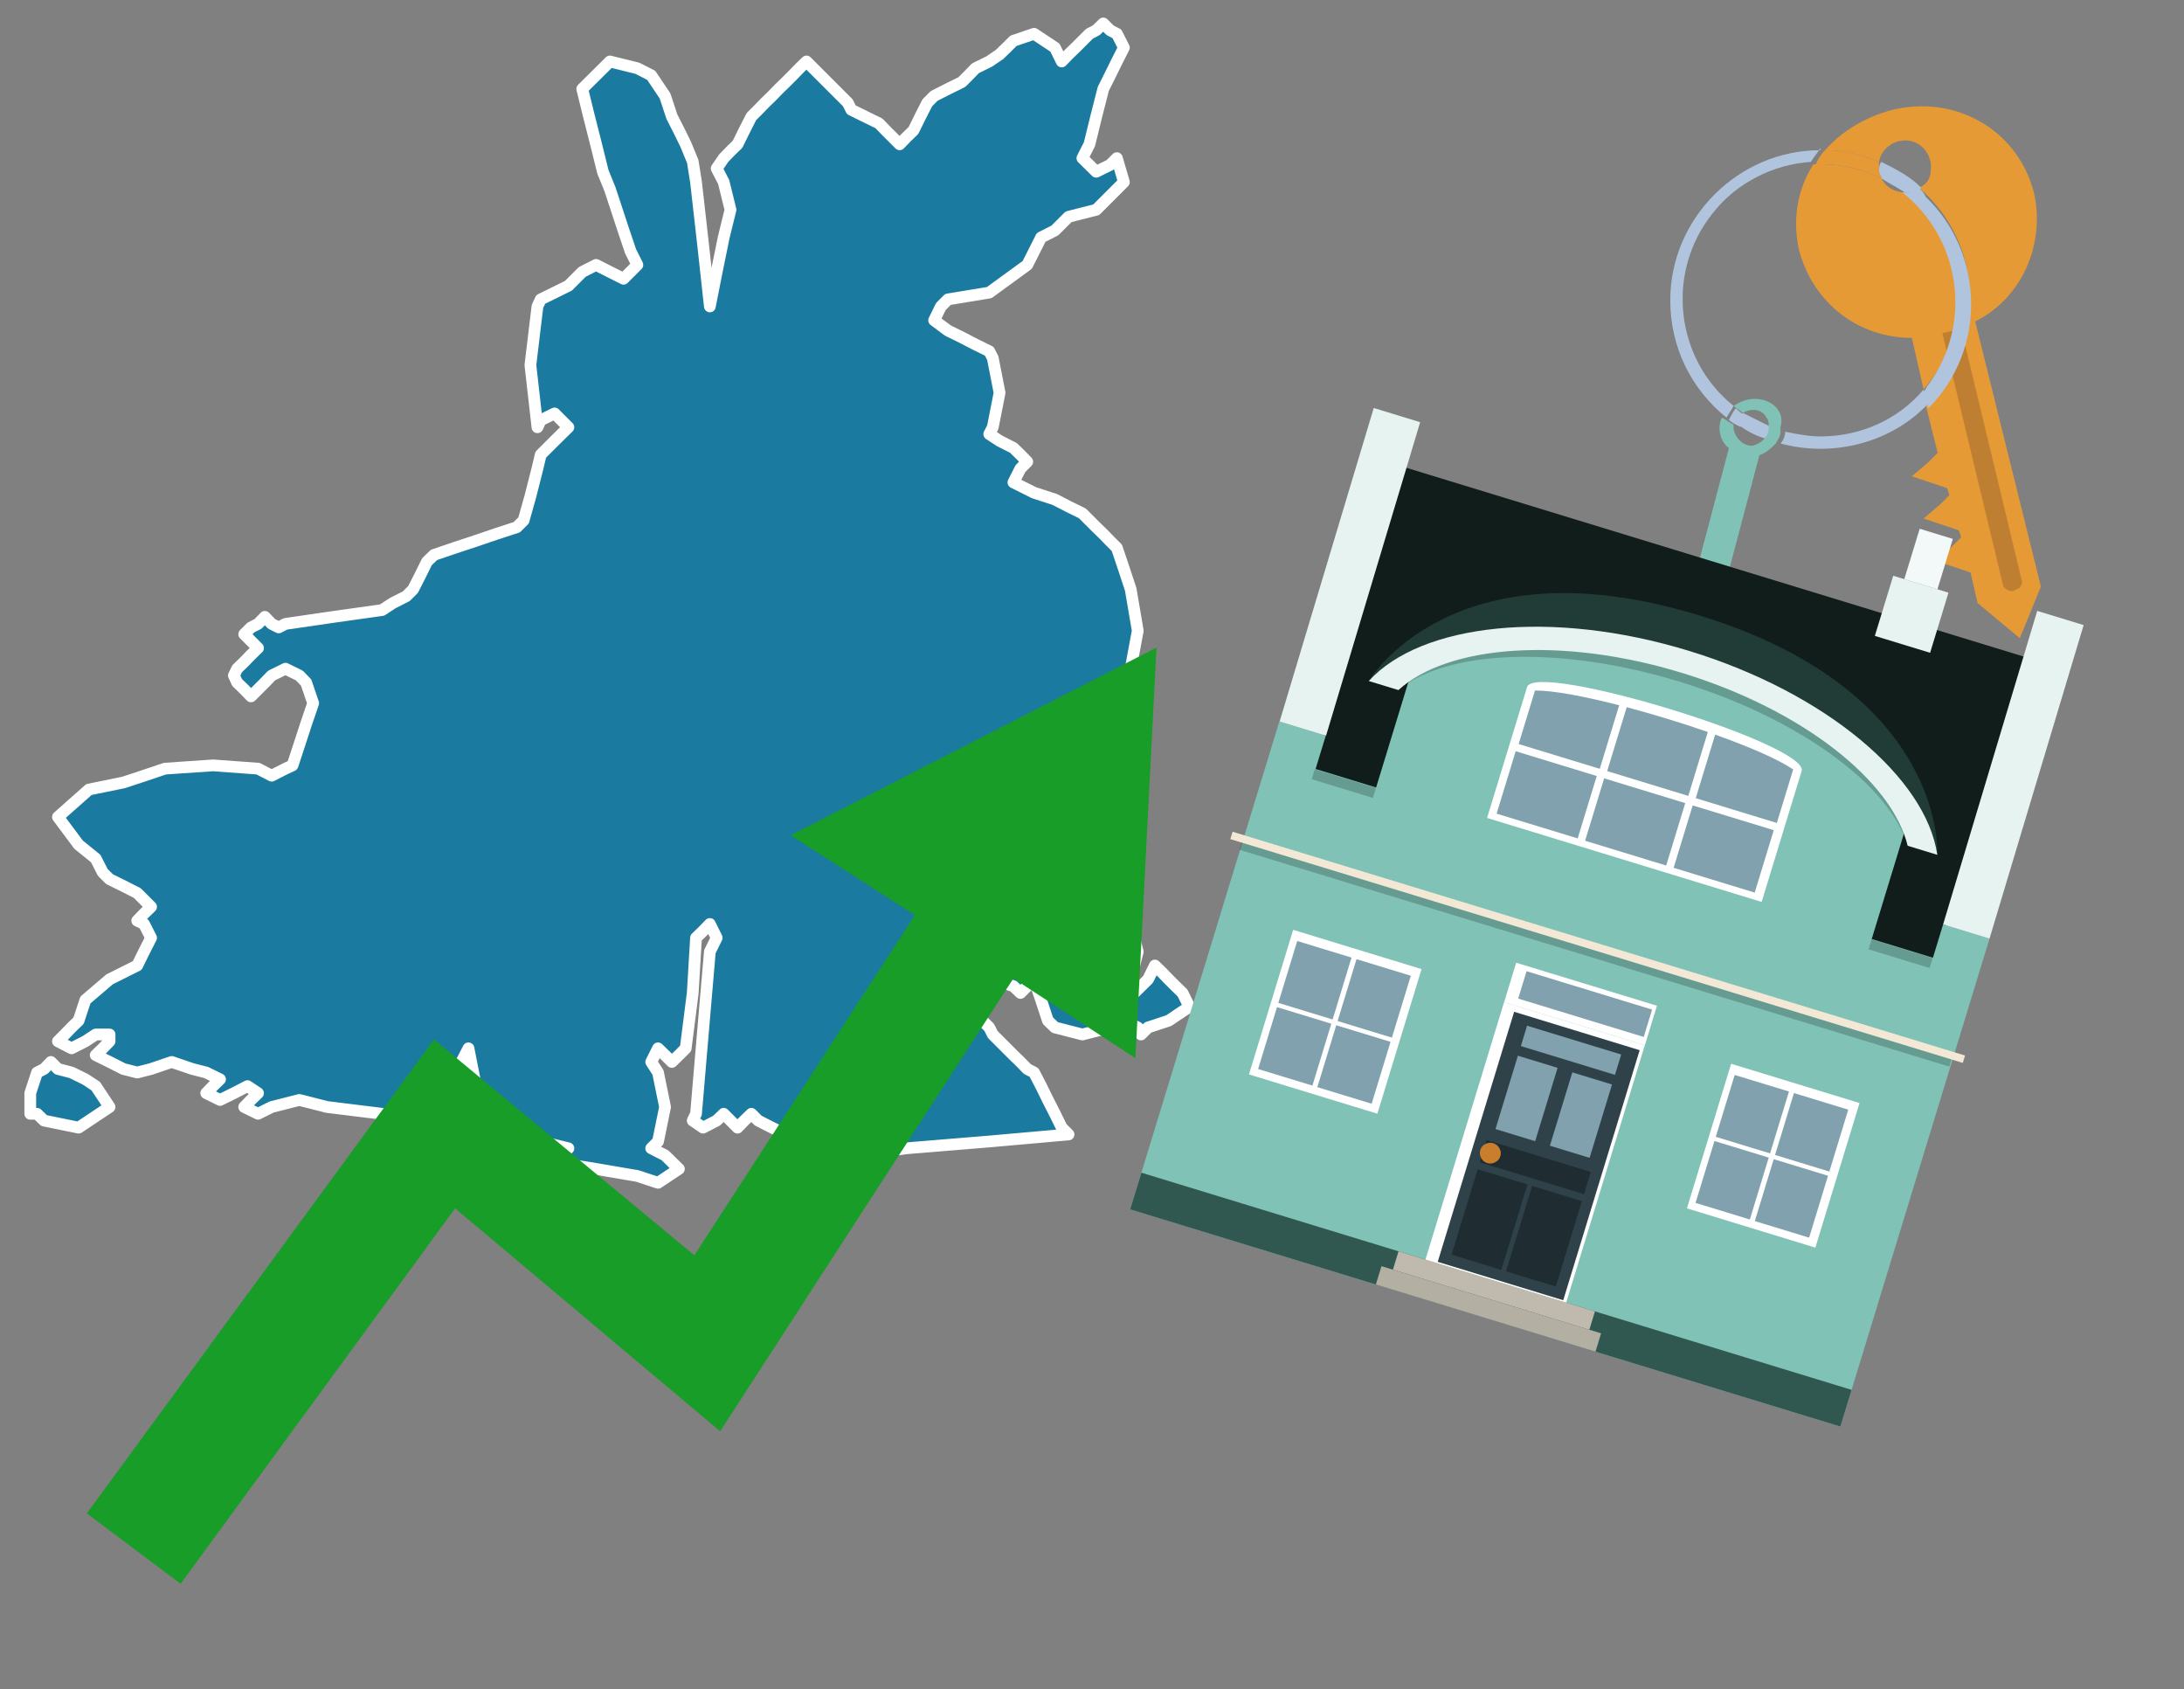 <?xml version="1.0" encoding="utf-8"?>
<!-- Generator: Adobe Illustrator 26.0.3, SVG Export Plug-In . SVG Version: 6.00 Build 0)  -->
<svg version="1.1" id="Text" xmlns="http://www.w3.org/2000/svg" xmlns:xlink="http://www.w3.org/1999/xlink" x="0px" y="0px"
	 width="93.1px" height="72px" viewBox="0 0 93.1 72" style="enable-background:new 0 0 93.1 72;" xml:space="preserve">
<rect x="0" y="0" width="93.1" height="72" fill="#808080" stroke="none"/>
<style type="text/css">
	.st0{fill:#1B7AA0;stroke:#FFFFFF;stroke-width:0.5;stroke-linejoin:round;}
	.st1{fill:#179D28;}
	.st2{fill:#E69A35;}
	.st3{fill:#B0C4DE;}
	.st4{fill:#80C2B5;}
	.st5{fill:#BF7F32;}
	.st6{fill-rule:evenodd;clip-rule:evenodd;fill:#101D1B;}
	.st7{fill-rule:evenodd;clip-rule:evenodd;fill:#80C2B5;}
	.st8{opacity:0.2;fill-rule:evenodd;clip-rule:evenodd;enable-background:new    ;}
	.st9{fill-rule:evenodd;clip-rule:evenodd;fill:#E6F3F0;}
	.st10{fill-rule:evenodd;clip-rule:evenodd;fill:#315850;}
	.st11{fill-rule:evenodd;clip-rule:evenodd;fill:#F3F9F8;}
	.st12{fill:#213B36;}
	.st13{fill:none;}
	.st14{opacity:0.2;enable-background:new    ;}
	.st15{fill:#E6F3F0;}
	.st16{fill-rule:evenodd;clip-rule:evenodd;fill:#FFFFFF;}
	.st17{fill-rule:evenodd;clip-rule:evenodd;fill:#81A1AE;}
	.st18{fill:#81A1AE;}
	.st19{fill:#FFFFFF;}
	.st20{fill:#2F4249;}
	.st21{fill:#1F2C31;}
	.st22{fill:#C87E2C;}
	.st23{fill-rule:evenodd;clip-rule:evenodd;fill:#C0B9AD;}
	.st24{fill-rule:evenodd;clip-rule:evenodd;fill:#B4AFA3;}
	.st25{fill-rule:evenodd;clip-rule:evenodd;fill:#F3E8D5;}
</style>
<path class="st0" d="M22.47,49.82L23.05,50.12L22.91,50.41L22.61,50.71L22.03,51.0L21.44,50.71L21.73,50.41L22.03,50.12L22.03,49.82ZM1.29,46.59L1.58,45.71L1.88,45.56L2.17,45.26L2.47,45.56L3.05,45.71L3.64,46.0L4.08,46.29L4.67,47.18L3.35,48.06L1.88,47.76L1.58,47.47L1.29,47.47ZM4.08,44.09L3.64,44.38L3.05,44.68L2.47,44.38L2.76,44.09L3.05,43.79L3.35,43.5L3.64,42.62L4.67,41.74L5.85,41.15L6.14,40.56L6.44,39.97L6.14,39.38L5.85,39.24L6.14,38.94L6.44,38.65L6.14,38.35L5.85,38.06L5.26,37.76L4.67,37.47L4.38,37.18L4.08,36.59L3.35,36.0L2.47,34.82L3.79,33.65L5.26,33.35L6.14,33.06L7.03,32.76L9.08,32.62L11.0,32.76L11.58,33.06L12.17,32.76L12.47,32.62L12.76,31.74L13.05,30.85L13.35,29.97L13.05,29.09L12.76,28.79L12.17,28.5L11.58,28.79L11.29,29.09L11.0,29.38L10.7,29.68L10.41,29.38L10.11,29.09L9.97,28.79L10.11,28.5L10.41,28.21L10.7,27.91L11.0,27.62L10.7,27.32L10.41,27.03L10.7,26.74L11.0,26.59L11.29,26.29L11.58,26.59L11.88,26.74L12.17,26.59L14.23,26.29L16.29,26.0L16.73,25.71L17.32,25.41L17.61,25.12L17.91,24.53L18.2,23.94L18.5,23.65L19.38,23.35L20.26,23.06L21.14,22.76L22.03,22.47L22.32,22.18L22.61,21.15L22.91,19.97L23.05,19.38L23.64,18.79L24.23,18.21L23.64,17.62L23.05,17.91L22.91,18.21L22.61,15.56L22.91,13.06L23.05,12.76L23.64,12.47L24.23,12.18L24.53,11.88L24.82,11.59L25.41,11.29L26.0,11.59L26.58,11.88L27.17,11.29L26.88,10.71L26.58,9.82L26.29,8.94L26.0,8.06L25.7,7.32L25.41,6.15L25.11,4.97L24.82,3.79L26.0,2.62L27.17,2.91L27.76,3.21L28.35,4.09L28.64,4.97L28.94,5.56L29.23,6.15L29.53,6.88L29.67,7.76L29.97,10.41L30.26,13.06L30.55,11.59L30.85,10.12L31.14,8.94L30.85,7.76L30.55,7.18L30.85,6.74L31.14,6.44L31.44,6.15L31.73,5.56L32.03,4.97L32.32,4.68L32.61,4.38L32.91,4.09L33.2,3.79L33.5,3.5L33.79,3.21L34.08,2.91L34.38,2.62L34.67,2.91L34.97,3.21L35.26,3.5L35.55,3.79L35.85,4.09L36.14,4.38L36.29,4.68L36.88,4.97L37.47,5.26L37.76,5.56L38.05,5.85L38.35,6.15L38.64,5.85L38.94,5.56L39.23,4.97L39.53,4.38L39.82,4.09L40.41,3.79L41.0,3.5L41.29,3.21L41.58,2.91L42.17,2.62L42.61,2.32L42.91,2.03L43.2,1.74L44.08,1.44L44.97,2.03L45.26,2.62L45.55,2.32L45.85,2.03L46.14,1.74L46.44,1.44L46.73,1.29L47.03,1.0L47.32,1.29L47.61,1.44L47.91,2.03L47.61,2.62L47.32,3.21L47.03,3.79L46.73,4.97L46.44,6.15L46.14,6.74L46.73,7.32L47.32,7.03L47.61,6.74L47.91,7.76L46.73,8.94L45.55,9.24L45.26,9.53L44.97,9.82L44.38,10.12L43.79,11.29L42.17,12.47L40.41,12.76L40.11,13.06L39.82,13.65L40.41,14.09L41.0,14.38L41.58,14.68L42.17,14.97L42.32,15.26L42.61,16.74L42.32,18.21L42.17,18.5L42.61,18.79L43.2,19.09L43.5,19.38L43.79,19.68L43.5,19.97L43.2,20.56L44.08,21.0L44.97,21.29L45.55,21.59L46.14,21.88L46.44,22.18L46.73,22.47L47.03,22.76L47.32,23.06L47.61,23.35L47.91,24.24L48.2,25.12L48.5,26.88L48.2,28.5L47.91,29.38L47.61,30.26L47.32,31.15L47.03,32.03L46.73,33.06L46.44,34.24L46.14,34.82L47.03,35.41L47.91,35.71L47.61,36.0L47.32,36.29L46.44,36.59L45.55,36.29L45.26,36.0L44.97,36.59L44.67,37.18L44.38,38.06L44.97,38.94L45.55,38.65L45.26,38.35L44.97,38.06L45.26,37.76L45.55,37.47L46.14,37.18L46.73,37.76L46.44,38.35L46.14,38.65L47.03,38.94L47.91,39.24L48.2,39.38L48.5,40.56L48.2,41.74L47.91,42.03L48.35,42.32L48.94,41.74L49.23,41.15L49.53,41.44L49.82,41.74L50.11,42.03L50.41,42.32L50.7,42.91L49.82,43.5L48.94,43.79L48.64,44.09L48.5,43.79L47.91,43.5L47.32,43.79L46.14,44.09L44.97,43.79L44.67,43.5L44.38,42.62L44.08,41.74L43.79,42.03L43.5,42.32L43.2,42.03L42.32,41.74L41.58,41.44L40.7,41.15L39.82,41.44L40.11,41.74L40.41,42.03L40.7,42.32L41.0,42.62L41.29,42.91L41.58,43.21L41.88,43.5L42.17,43.79L42.32,44.09L42.61,44.38L42.91,44.68L43.2,44.97L43.5,45.26L43.79,45.56L44.08,45.71L44.38,46.29L44.67,46.88L44.97,47.47L45.26,48.06L45.55,48.35L42.17,48.65L38.64,48.94L36.44,49.24L34.08,48.94L33.79,48.65L33.5,48.35L32.91,48.06L32.32,47.76L32.03,47.47L31.73,47.76L31.44,48.06L31.14,47.76L30.85,47.47L30.55,47.76L29.97,48.06L29.53,47.76L29.67,47.47L29.97,43.94L30.26,40.56L30.55,39.97L30.26,39.38L29.97,39.68L29.67,39.97L29.53,42.32L29.23,44.68L28.94,44.97L28.64,45.26L28.35,44.97L28.05,44.68L27.76,45.26L28.05,45.71L28.35,47.18L28.05,48.65L27.76,48.94L28.35,49.24L28.94,49.82L28.05,50.41L27.17,50.12L25.41,49.82L23.64,49.53L23.94,49.24L24.23,48.94L23.05,48.65L22.03,48.35L21.73,48.06L21.44,47.76L20.85,47.47L20.26,46.15L19.97,44.68L19.67,45.26L19.38,45.71L19.08,46.88L18.79,48.06L18.5,47.76L16.29,47.47L13.94,47.18L12.76,46.88L11.58,47.18L11.0,47.47L10.41,47.18L10.7,46.88L11.0,46.59L10.55,46.29L9.97,46.59L9.38,46.88L8.79,46.59L9.08,46.29L9.38,46.0L8.79,45.71L8.2,45.56L7.32,45.26L6.44,45.56L5.85,45.71L5.26,45.56L4.67,45.26L4.08,44.97L4.38,44.68L4.67,44.38L4.67,44.09Z"/>
<polygon class="st1" points="49.3,27.6 33.7,35.6 39,39 29.6,53.5 18.5,44.3 3.7,64.5 7.7,67.5 19.4,51.5 30.7,61 43.2,41.7 
	48.4,45.1 "/>
<path class="st2" d="M80.2,7.6c0-0.1-0.1-0.2-0.1-0.3c0-0.1,0-0.3,0-0.4c-0.7-0.3-1.5-0.5-2.3-0.5c-0.2,0.2-0.3,0.4-0.4,0.6
	c0.1,0,0.2,0,0.3,0C78.5,7,79.4,7.2,80.2,7.6z"/>
<path class="st3" d="M77.6,6.4c-3.5,0-6.4,2.9-6.4,6.4c0,2,0.9,3.8,2.4,5c0.1-0.2,0.2-0.3,0.3-0.5c-2.5-2-2.9-5.7-0.9-8.2
	c1-1.3,2.6-2.1,4.2-2.2c0.1-0.2,0.3-0.4,0.4-0.6V6.4z"/>
<path class="st2" d="M84.2,13.7c2-1,3-3.3,2.5-5.5C86,5.5,83.3,4,80.6,4.7c-1.1,0.3-2.1,0.9-2.8,1.7c0.8,0,1.6,0.2,2.3,0.5
	c0.1-0.6,0.7-1,1.3-0.9c0.6,0.1,1,0.7,0.9,1.3c0,0.3-0.2,0.6-0.5,0.7c2.7,2.3,2.9,6.4,0.6,9c-0.1,0.1-0.2,0.2-0.3,0.3l0.5,2
	l-0.4,0.4l-0.7,0.6l0.9,0.3l0.6,0.2l0.1,0.3l-0.4,0.4L82,22.1l0.9,0.3l0.6,0.2l0.1,0.3l-0.4,0.4l-0.7,0.6l0.9,0.3l0.6,0.2l0.3,1.3
	l1.8,1.5L87,25L84.2,13.7z"/>
<path class="st2" d="M81.2,8.2c-0.4,0-0.8-0.2-1-0.6C79.4,7.2,78.5,7,77.6,7c-0.1,0-0.2,0-0.3,0c-0.7,1.1-0.9,2.4-0.6,3.7
	c0.6,2.2,2.5,3.7,4.8,3.7l0.5,2.2c2.1-2.4,1.9-6.1-0.6-8.2C81.3,8.3,81.2,8.3,81.2,8.2z"/>
<path class="st3" d="M74.1,18.1c0.4,0.3,0.8,0.5,1.2,0.6c0.1-0.1,0.2-0.3,0.2-0.5l0,0c-0.4-0.2-0.8-0.4-1.2-0.6
	C74.2,17.8,74.1,17.9,74.1,18.1z"/>
<path class="st3" d="M74.4,17.7c-0.2-0.1-0.3-0.2-0.4-0.3c-0.1,0.1-0.2,0.3-0.3,0.5c0.1,0.1,0.3,0.2,0.5,0.3
	C74.1,17.9,74.2,17.8,74.4,17.7z"/>
<path class="st4" d="M74.8,17c-0.3,0-0.6,0.1-0.9,0.3c0.1,0.1,0.3,0.2,0.4,0.3c0.3-0.2,0.8-0.2,1,0.2c0.1,0.1,0.1,0.3,0.1,0.4l0,0
	c0,0.4-0.3,0.7-0.7,0.8c-0.4,0-0.7-0.3-0.8-0.7c0,0,0,0,0-0.1v-0.1c-0.2-0.1-0.3-0.2-0.5-0.3c-0.2,0.4-0.1,1,0.3,1.3l-1.549,5.865
	l1.3,0.3L75,19.4c0.3-0.1,0.5-0.3,0.7-0.5c0.1-0.2,0.2-0.3,0.2-0.5c0-0.1,0-0.1,0-0.2C76.1,17.5,75.5,17,74.8,17z"/>
<path class="st5" d="M86,25.1l-0.2,0.1c-0.2,0-0.3-0.1-0.4-0.2l0,0l-2.6-10.8l0.8-0.2l2.6,10.8C86.2,24.9,86.1,25.1,86,25.1L86,25.1
	z"/>
<path class="st3" d="M80.1,7.3c0,0.1,0.1,0.2,0.1,0.3c0.3,0.2,0.7,0.4,1,0.6c0.1,0,0.2,0,0.3,0c0.1,0,0.3-0.1,0.4-0.2
	c-0.5-0.5-1.1-0.8-1.7-1.1C80.1,7,80.1,7.2,80.1,7.3z"/>
<path class="st3" d="M77.6,18.6c-0.5,0-1-0.1-1.5-0.2c0,0.2-0.1,0.4-0.2,0.5c2.2,0.6,4.7,0,6.3-1.7L82,16.6
	C80.9,17.9,79.3,18.6,77.6,18.6z"/>
<path class="st3" d="M81.8,8c-0.1,0.1-0.2,0.1-0.4,0.2c-0.1,0-0.2,0-0.3,0c2.5,2,3,5.6,1.1,8.2c-0.1,0.1-0.1,0.2-0.2,0.3l0.2,0.7
	c2.5-2.5,2.4-6.6-0.1-9C82,8.2,81.9,8.1,81.8,8L81.8,8z"/>
<g>
	<polygon class="st6" points="82.528,40.998 55.935,32.868 59.826,19.899 86.386,28.019 	"/>
	<polygon class="st7" points="80.743,53.306 84.81,40.003 82.831,39.398 82.397,40.819 56.081,32.774 56.516,31.353 
		54.536,30.747 48.178,51.544 78.452,60.8 	"/>
	
		<rect x="68.968" y="23.239" transform="matrix(0.292 -0.956 0.956 0.292 13.561 92.358)" class="st8" width="0.443" height="27.553"/>
	<polygon class="st9" points="84.81,40.003 82.831,39.398 86.843,26.036 88.822,26.641 	"/>
	<polygon class="st9" points="56.527,31.356 54.548,30.751 58.56,17.389 60.539,17.994 	"/>
	<polygon class="st10" points="78.452,60.8 78.93,59.236 48.656,49.98 48.178,51.544 	"/>
	<polygon class="st9" points="83.06,25.259 80.705,24.539 79.921,27.102 82.277,27.822 	"/>
	<polygon class="st11" points="83.245,22.968 81.833,22.536 81.176,24.683 82.589,25.115 	"/>
	<g>
		<path class="st12" d="M72.43,26.226C61.89,23.003,58.349,29.025,58.349,29.025l3.957-1.27l17.769,5.433l2.509,3.247
			C82.584,36.434,83.016,29.462,72.43,26.226z"/>
		<path class="st4" d="M80.089,32.789c-5.154-4.135-11.002-5.938-17.558-5.368l-2.205,0.697L58.453,34.245l21.126,6.459
			l1.9-6.216L80.089,32.789z"/>
		<g>
			<polygon class="st13" points="67.162,26.107 64.292,27.075 78.703,31.48 76.864,29.073 			"/>
		</g>
		<path class="st14" d="M71.853,28.195c-5.851-1.789-11.352-1.36-13.504,0.83l1.264,0.386
			c2.033-1.704,6.843-1.93,11.978-0.36s8.996,4.447,9.729,6.997l1.264,0.386
			C82.025,33.415,77.704,29.984,71.853,28.195z"/>
		<path class="st15" d="M71.993,27.738c-5.851-1.789-11.412-1.166-13.644,1.287l1.264,0.386
			c2.098-1.918,6.956-2.301,12.091-0.731s8.948,4.604,9.616,7.367l1.264,0.386
			C82.105,33.152,77.844,29.526,71.993,27.738z"/>
		<g>
			<g>
				<path class="st16" d="M65.095,29.286c0.346-1.132,12.051,2.446,11.705,3.579l-1.704,5.575l-11.705-3.579
					L65.095,29.286L65.095,29.286z"/>
			</g>
			
				<rect x="72.127" y="34.37" transform="matrix(0.292 -0.956 0.956 0.292 17.425 95.904)" class="st17" width="2.782" height="3.615"/>
			
				<rect x="68.352" y="33.216" transform="matrix(0.292 -0.956 0.956 0.292 15.857 91.478)" class="st17" width="2.782" height="3.615"/>
			
				<rect x="64.578" y="32.062" transform="matrix(0.292 -0.956 0.956 0.292 14.29 87.052)" class="st17" width="2.782" height="3.615"/>
			<g>
				<path class="st18" d="M75.743,35.075l0.697-2.28c-0.622-0.429-1.87-0.967-3.326-1.486l-0.828,2.709L75.743,35.075z"
					/>
				<path class="st18" d="M68.195,32.767l0.828-2.709c-1.497-0.384-2.832-0.636-3.589-0.628l-0.697,2.281
					L68.195,32.767z"/>
				<path class="st18" d="M71.969,33.921l0.832-2.723c-1.111-0.386-2.321-0.756-3.458-1.057l-0.832,2.723L71.969,33.921
					z"/>
			</g>
		</g>
	</g>
	<g>
		
			<rect x="66.534" y="39.649" transform="matrix(0.292 -0.956 0.956 0.292 6.786 94.744)" class="st19" width="1.761" height="6.276"/>
		
			<rect x="59.735" y="45.983" transform="matrix(0.292 -0.956 0.956 0.292 -0.641 97.374)" class="st16" width="11.485" height="6.276"/>
		<g transform="matrix( 0.861, 0, 0, 0.861, 2148,666.7) ">
			<g>
				<g id="Symbol_9_0_Layer2_0_MEMBER_8_MEMBER_12_MEMBER_0_FILL_00000048469725786621459750000005400378390701630639_">
					<path class="st20" d="M-2419.808-724.248l6.215,1.9l-3.784,12.378l-6.215-1.9L-2419.808-724.248z"/>
				</g>
			</g>
		</g>
		<g transform="matrix( 0.861, 0, 0, 0.861, 2148,666.7) ">
			<g>
				<g id="Symbol_9_0_Layer2_0_MEMBER_8_MEMBER_12_MEMBER_1_MEMBER_1_FILL_00000158722947092644090620000017520500107816086451_">
					<path class="st18" d="M-2417.657-721.474l-1.11,3.631l-1.965-0.601l1.11-3.631L-2417.657-721.474z"/>
				</g>
			</g>
		</g>
		<g transform="matrix( 0.861, 0, 0, 0.861, 2148,666.7) ">
			<g>
				<g id="Symbol_9_0_Layer2_0_MEMBER_8_MEMBER_12_MEMBER_1_MEMBER_1_FILL_00000052080521835907080820000005665097192969389210_">
					<path class="st18" d="M-2414.962-720.649l-1.11,3.631l-1.965-0.601l1.11-3.631L-2414.962-720.649z"/>
				</g>
			</g>
		</g>
		<g transform="matrix( 0.861, 0, 0, 0.861, 2148,666.7) ">
			<g>
				<g id="Symbol_9_0_Layer2_0_MEMBER_8_MEMBER_12_MEMBER_2_MEMBER_0_FILL_00000121972615620641783040000006232482807947767952_">
					<path class="st21" d="M-2420.21-711.402l1.293-4.228l2.463,0.753l-1.292,4.228L-2420.21-711.402z"/>
				</g>
			</g>
		</g>
		<g transform="matrix( 0.861, 0, 0, 0.861, 2148,666.7) ">
			<g>
				<g id="Symbol_9_0_Layer2_0_MEMBER_8_MEMBER_12_MEMBER_2_MEMBER_1_FILL_00000095309292420501403930000009762908861303173802_">
					<path class="st21" d="M-2422.905-712.226l1.292-4.228l2.463,0.753l-1.293,4.228L-2422.905-712.226z"/>
				</g>
			</g>
		</g>
		<g transform="matrix( 0.861, 0, 0, 0.861, 2148,666.7) ">
			<g>
				<g id="Symbol_9_0_Layer2_0_MEMBER_8_MEMBER_12_MEMBER_2_MEMBER_1_FILL_00000087374071675372334650000017514442634703101070_">
					<path class="st21" d="M-2421.508-716.798l0.336-1.099l5.158,1.577l-0.336,1.099L-2421.508-716.798z"/>
				</g>
			</g>
		</g>
		<g transform="matrix( 0.861, 0, 0, 0.861, 2148,666.7) ">
			<g>
				<g id="Symbol_9_0_Layer2_0_MEMBER_8_MEMBER_12_MEMBER_2_MEMBER_1_FILL_00000054944747032959736200000013106761979852599950_">
					<path class="st18" d="M-2419.476-722.551l0.308-1.008l4.66,1.425l-0.308,1.008L-2419.476-722.551z"/>
				</g>
			</g>
		</g>
		<g transform="matrix( 0.861, 0, 0, 0.861, 2148,666.7) ">
			<g>
				<g id="Symbol_9_0_Layer2_0_MEMBER_8_MEMBER_13_FILL_00000121256037951919940360000017531174073741872810_">
					<path class="st22" d="M-2421.483-717.409c0.041-0.134,0.124-0.232,0.251-0.293
						c0.129-0.069,0.26-0.082,0.394-0.041c0.134,0.041,0.235,0.126,0.304,0.255
						c0.071,0.122,0.085,0.25,0.044,0.384c-0.043,0.141-0.128,0.242-0.255,0.304
						c-0.129,0.069-0.26,0.082-0.394,0.041c-0.141-0.043-0.242-0.128-0.303-0.255
						C-2421.512-717.136-2421.526-717.268-2421.483-717.409z"/>
				</g>
			</g>
		</g>
		<g transform="matrix( 0.861, 0, 0, 0.861, 2148,666.7) ">
			<g>
				<g id="Symbol_9_0_Layer2_0_MEMBER_8_MEMBER_12_MEMBER_2_MEMBER_1_FILL_00000181081196561876715510000013441379206308750754_">
					<path class="st18" d="M-2419.607-724.902l0.414-1.355l6.215,1.9l-0.414,1.355L-2419.607-724.902z"/>
				</g>
			</g>
		</g>
		<polygon class="st23" points="67.751,56.673 67.99,55.891 59.616,53.331 59.377,54.113 		"/>
		<polygon class="st24" points="68.013,57.608 68.252,56.826 58.89,53.964 58.651,54.746 60.045,55.172 		"/>
	</g>
	
		<rect x="67.98" y="24.04" transform="matrix(0.292 -0.956 0.956 0.292 9.614 93.733)" class="st25" width="0.33" height="32.661"/>
	
		<rect x="67.891" y="24.851" transform="matrix(0.292 -0.956 0.956 0.292 9.25 93.862)" class="st8" width="0.319" height="31.657"/>
	<g>
		<g>
			<polygon class="st16" points="73.795,45.338 79.269,47.011 77.385,53.174 71.911,51.5 			"/>
		</g>
		
			<rect x="73.365" y="46.272" transform="matrix(0.292 -0.956 0.956 0.292 7.482 105.077)" class="st17" width="2.759" height="2.421"/>
		
			<rect x="75.893" y="47.045" transform="matrix(0.292 -0.956 0.956 0.292 8.532 108.041)" class="st17" width="2.759" height="2.421"/>
		
			<rect x="75.031" y="49.864" transform="matrix(0.292 -0.956 0.956 0.292 5.226 109.211)" class="st17" width="2.759" height="2.421"/>
		
			<rect x="72.504" y="49.09" transform="matrix(0.292 -0.956 0.956 0.292 4.177 106.247)" class="st17" width="2.759" height="2.421"/>
	</g>
	<g>
		<g>
			<polygon class="st16" points="60.599,41.303 55.125,39.63 53.241,45.792 58.715,47.466 			"/>
		</g>
		
			<rect x="57.236" y="41.341" transform="matrix(0.292 -0.956 0.956 0.292 0.785 86.163)" class="st17" width="2.759" height="2.421"/>
		
			<rect x="54.709" y="40.568" transform="matrix(0.292 -0.956 0.956 0.292 -0.265 83.199)" class="st17" width="2.759" height="2.421"/>
		
			<rect x="53.847" y="43.387" transform="matrix(0.292 -0.956 0.956 0.292 -3.57 84.37)" class="st17" width="2.759" height="2.421"/>
		
			<rect x="56.375" y="44.159" transform="matrix(0.292 -0.956 0.956 0.292 -2.521 87.334)" class="st17" width="2.759" height="2.421"/>
	</g>
</g>
</svg>
